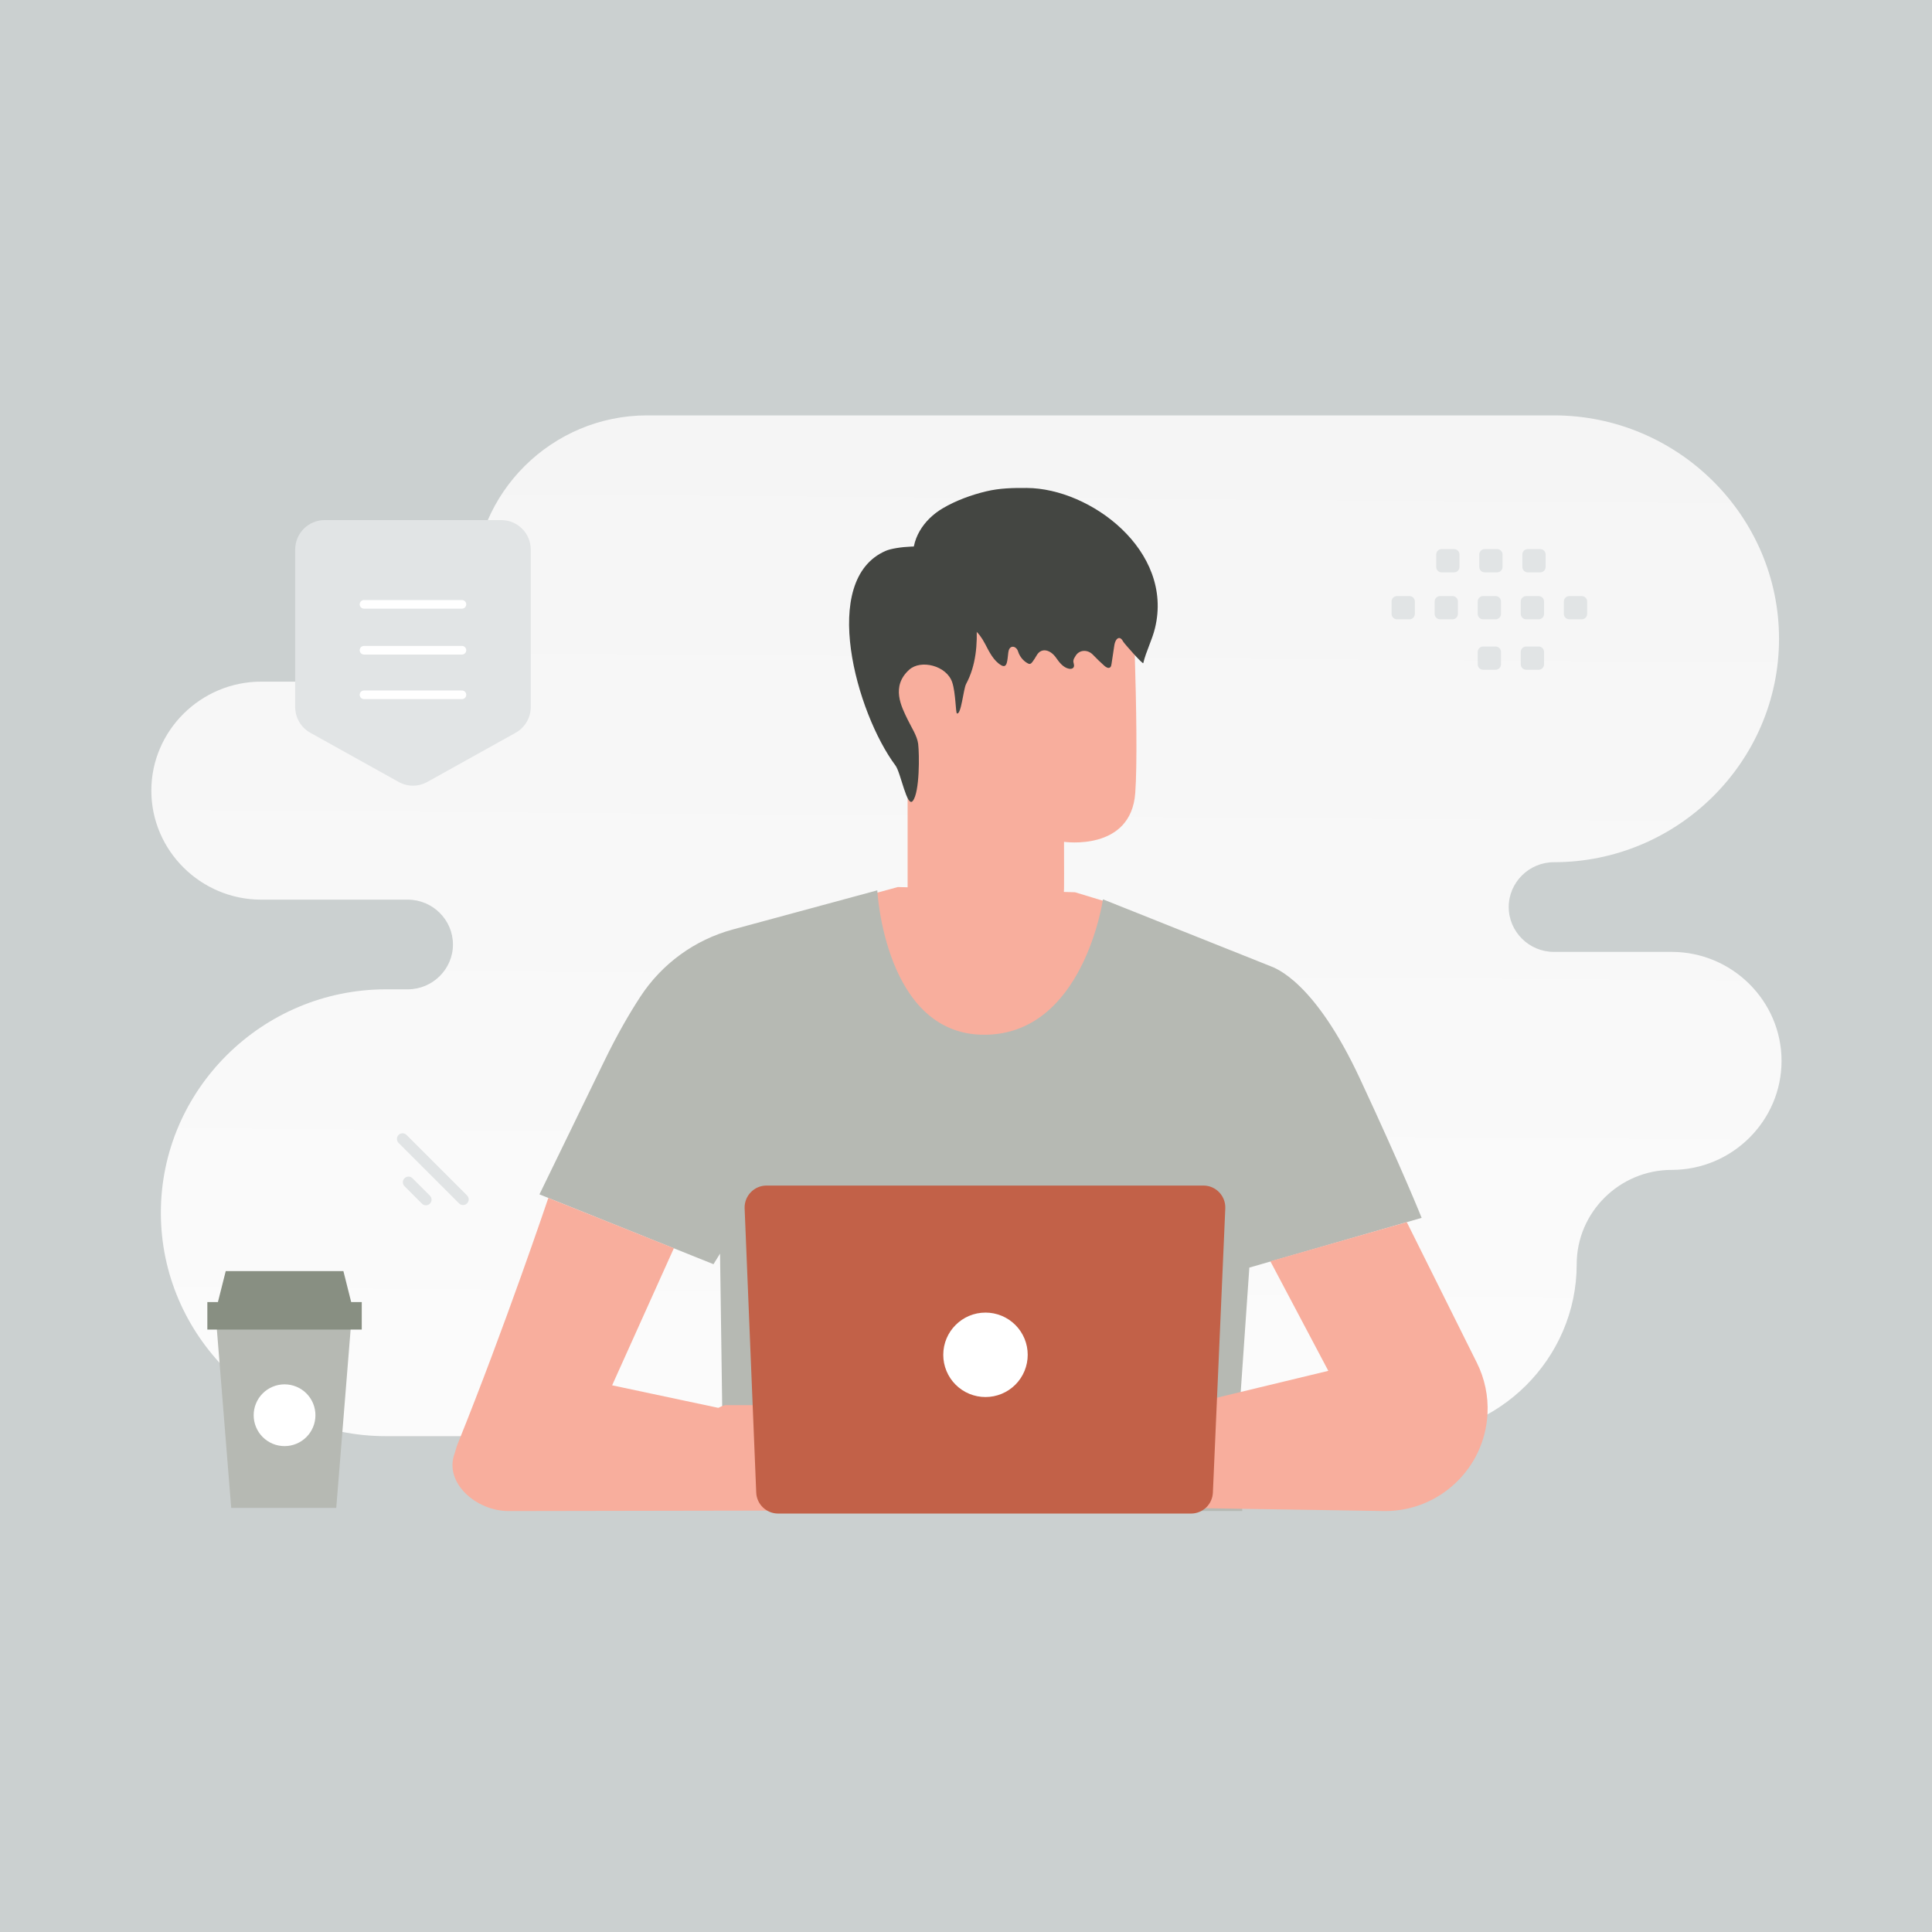 <svg width="600" height="600" viewBox="0 0 600 600" fill="none" xmlns="http://www.w3.org/2000/svg"><rect width="600" height="600" fill="#cbd0d0"/><path fill-rule="evenodd" clip-rule="evenodd" d="M482.577 129c38.457.0 69.917 31.22 69.917 69.383.0 38.164-31.46 69.383-69.917 69.383-7.714.0-14.033 6.271-14.033 13.927S474.863 295.619 482.577 295.619h36.585c18.76.0 34.112 15.235 34.112 33.852s-15.352 33.851-34.112 33.851c-16.225.0-29.502 13.176-29.502 29.278.0 29.377-24.22 53.413-53.824 53.413H119.873c-38.457.0-69.917-31.22-69.917-69.383.0-38.164 31.46-69.384 69.917-69.384h6.762c7.716.0 14.034-6.262 14.034-13.926C140.669 285.664 134.358 279.394 126.635 279.394H81.112C62.351 279.394 47 264.159 47 245.542c0-18.595 15.313-33.813 34.041-33.851H117.673c16.226.0 29.502-13.176 29.502-29.278.0-29.377 24.22-53.413 53.824-53.413H482.577v0z" fill="url(#paint0_linear_182_1682)"/><path d="M346.516 280.948l-12.658-3.851L278.828 275.478l-12.411 3.387 1.62 30.241 28.077 17.915L323.347 326.474l17.121-15.6L344.269 295.407 346.516 280.948z" fill="#f8ae9d"/><path d="M187.64 329.581C191.623 321.368 195.44 314.775 198.845 309.569 205.528 299.312 215.751 291.871 227.566 288.665l44.882-12.163S274.779 321.352 305.648 321.352c30.87.0 36.885-42.058 36.885-42.058l51.939 20.723C396.256 300.711 408.304 304.876 422.317 334.935c13.353 28.622 19.187 43.281 19.187 43.281l-53.51 15.45L384.656 441.788 385.796 469.271 223.384 468.907 224.293 437.492 223.616 389.32 221.583 392.609l-54.054-21.681S174.486 356.65 187.64 329.581v0z" fill="#b6b9b3"/><path d="M310.894 296.948C297.721 296.705 282.757 271.012 282.757 271.012L281.898 205.011C281.209 186.002 293.034 169.805 314.348 169.716L316.326 169.805C336.163 170.752 351.872 185.12 352.403 202.825 352.905 219.303 353.205 237.506 352.56 246.301 351.213 264.505 330.444 261.432 330.444 261.432 330.401 261.432 330.501 270.602 330.444 275.958 330.287 287.987 316.183 297.357 310.894 296.948z" fill="#f8ae9d"/><path d="M288.479 208.631C288.116 208.458 273.928 203.721 273.612 217.735 273.294 231.749 288.147 229.165 288.177 228.762 288.207 228.36 288.479 208.631 288.479 208.631v0zM436.894 379.554l21.764 43.677C461.089 428.111 462.228 433.534 461.963 438.979 461.137 455.934 447.14 469.271 430.169 469.271L367.244 468.282 365.025 437.178l47.494-11.451L394.522 391.7l42.372-12.146v0zM170.29 372.035s-13.501 40.108-28.226 76.563C141.767 449.325 141.437 450.681 141.172 451.423 137.85 460.463 147.848 469.271 157.946 469.271L243.035 469.122V441.459l-52.931-11.238 19.169-42.569-38.983-15.617z" fill="#f8ae9d"/><path d="M340.831 440.186C340.815 440.285 338.881 439.673 335.659 439.475 332.453 439.26 327.908 439.624 323.38 441.557 318.852 443.491 315.431 446.515 313.383 448.977 311.3 451.439 310.408 453.274 310.325 453.208 310.292 453.191 310.49 452.728 310.936 451.935 311.383 451.142 312.094 450.019 313.101 448.746 315.118 446.184 318.555 443.045 323.182 441.078 327.809 439.112 332.453 438.781 335.691 439.112 337.311 439.26 338.617 439.524 339.493 439.756 340.368 439.97 340.848 440.153 340.831 440.186v0zM337.922 433.493C337.889 433.625 335.923 432.65 332.535 432.55 329.164 432.402 324.421 433.426 319.993 436.104 315.564 438.798 312.242 442.202 309.896 444.647 308.772 445.837 307.846 446.828 307.119 447.589 306.458 448.283 306.095 448.663 306.062 448.63 306.029 448.613 306.359 448.183 306.971 447.457 307.831 446.42 308.713 445.401 309.614 444.4 311.911 441.888 315.217 438.401 319.728 435.657 324.24 432.931 329.115 431.939 332.552 432.188 334.271 432.287 335.642 432.6 336.551 432.914 337.013 433.046 337.344 433.212 337.576 433.311 337.807 433.41 337.922 433.476 337.922 433.493z" fill="#eb996e"/><path d="M225.136 436.385h12.213S264.913 426.42 270.581 427.378C275.688 428.238 294.378 440.649 298.046 443.11 298.46 443.392 298.757 443.772 298.939 444.235 299.298 445.207 299.267 446.28 298.851 447.23 298.434 448.179 297.666 448.93 296.708 449.325L296.328 449.489 296.494 450.051C296.708 450.746 296.808 451.522 296.774 452.283 296.642 454.91 293.106 455.703 291.767 453.439L292.478 454.695C292.758 455.207 292.908 455.786 292.874 456.364L292.808 457.505C292.772 458.122 292.552 458.714 292.174 459.203 291.797 459.693 291.28 460.057 290.693 460.248 290.134 460.433 289.534 460.453 288.964 460.303 288.395 460.153 287.882 459.841 287.487 459.405 285.124 456.794 280.001 451.572 276.531 450.994 273.457 450.481 268.318 450.415 265.211 450.431 264.441 450.433 263.69 450.667 263.055 451.104 262.421 451.54 261.934 452.159 261.658 452.877 263.707 453.026 278.034 460.495 283.108 463.173 284.678 463.999 285.851 465.486 286.05 467.254 286.231 468.841 285.438 470.51 282.298 469.766 275.556 468.196 263.443 462.627 263.443 462.627S257.196 460.842 253.147 463.702C247.446 467.717 244.835 469.187 239.944 467.569 235.052 465.949 231.449 463.619 231.449 463.619L221.815 462.66C221.782 462.66 212.677 439.888 225.136 436.385v0z" fill="#f8ae9d"/><path d="M261.542 441.045C261.559 441.144 263.492 440.533 266.714 440.334 269.921 440.12 274.465 440.484 278.993 442.417 283.521 444.351 286.942 447.375 288.991 449.837 291.074 452.299 291.966 454.133 292.048 454.067 292.081 454.051 291.883 453.588 291.436 452.795 290.799 451.677 290.075 450.611 289.272 449.606 287.256 447.044 283.819 443.905 279.191 441.938 274.564 439.972 269.921 439.641 266.681 439.972 265.399 440.083 264.128 440.298 262.881 440.616 262.005 440.848 261.525 441.012 261.542 441.045v0zM264.451 434.353C264.484 434.485 266.45 433.51 269.837 433.41 273.209 433.262 277.952 434.286 282.38 436.964 286.809 439.657 290.131 443.062 292.477 445.507 293.601 446.697 294.527 447.688 295.254 448.449 295.914 449.143 296.278 449.522 296.311 449.489 296.344 449.473 296.014 449.043 295.402 448.317 294.542 447.28 293.661 446.26 292.758 445.26 290.462 442.748 287.156 439.261 282.645 436.518 278.133 433.79 273.258 432.799 269.821 433.048 268.102 433.146 266.731 433.46 265.822 433.774 265.359 433.907 265.029 434.072 264.798 434.171 264.566 434.27 264.451 434.337 264.451 434.353v0z" fill="#eb996e"/><path d="M241.662 470.048H369.883C371.636 470.05 373.323 469.373 374.589 468.159 375.855 466.946 376.602 465.289 376.674 463.537l3.851-88.246C380.69 371.424 377.6 368.185 373.733 368.185H238.059C234.192 368.185 231.102 371.407 231.251 375.274L234.854 463.537C235.002 467.172 238.01 470.048 241.662 470.048z" fill="#c26148"/><path d="M292.94 420.749C292.938 422.471 293.276 424.177 293.935 425.768 294.593 427.36 295.559 428.806 296.777 430.024 297.994 431.242 299.44 432.208 301.032 432.866 302.623 433.525 304.329 433.863 306.051 433.862 307.774 433.863 309.479 433.525 311.071 432.866 312.663 432.208 314.109 431.242 315.327 430.024S317.51 427.36 318.169 425.769C318.827 424.177 319.165 422.471 319.164 420.749 319.165 419.027 318.827 417.321 318.169 415.729 317.51 414.138 316.544 412.692 315.326 411.474 314.108 410.256 312.662 409.291 311.071 408.632 309.479 407.974 307.774 407.636 306.051 407.637 298.801 407.637 292.94 413.53 292.94 420.749z" fill="#fff"/><path d="M293.437 234.164H281.869V283.74h11.568V234.164z" fill="#f8ae9d"/><path d="M288.896 189.867C290.98 192.557 294.657 193.149 297.685 193.682 301.755 194.396 303.769 195.885 305.883 199.882 307.22 202.434 308.559 205.23 310.953 206.613 312.9 207.742 312.829 204.864 313.138 202.635 313.167 202.437 313.206 202.242 313.257 202.049 313.728 200.269 315.623 200.572 316.178 202.328 316.685 203.908 317.77 205.246 319.151 205.99 319.376 206.111 319.616 206.218 319.855 206.172 320.178 206.127 320.432 205.823 320.643 205.55 321.086 204.977 321.526 204.248 321.98 203.479 323.473 200.947 326.3 201.852 327.968 204.273 329.01 205.778 330.249 207.327 331.953 207.677 332.503 207.798 333.193 207.707 333.446 207.176 333.771 206.521 333.264 205.868 333.349 205.199 333.419 204.577 333.687 204.303 333.982 203.771 335.143 201.708 337.799 201.633 339.432 203.348 340.568 204.54 341.753 205.685 342.983 206.78 343.503 207.237 344.263 207.692 344.785 207.237 345.067 206.993 345.137 206.582 345.194 206.188 345.49 204.258 345.771 202.328 346.067 200.398 346.236 199.319 346.814 197.905 347.8 198.179 348.278 198.317 348.56 198.817 348.827 199.274 349.152 199.851 354.94 206.431 355.053 205.929 355.954 202.191 357.8 198.787 358.701 195.049 364.532 170.994 338.658 151.649 318.896 151.543 314.503 151.513 310.488 151.584 306.221 152.602 301.67 153.697 296.868 155.434 292.741 157.88 286.952 161.299 282.571 167.514 283.698 174.93" fill="#444642"/><path d="M299.287 181.735C302.195 184.928 302.965 189.42 303.236 193.663 303.634 200.061 303.094 206.71 300.043 212.39 299.174 214.008 298.532 222.01 297.192 221.568 296.765 221.43 296.836 215.224 295.71 211.879 293.97 206.696 285.96 204.72 282.354 207.995 276.596 213.206 279.974 219.536 281.884 223.475 283.025 225.852 284.834 228.52 285.148 231.035 285.533 234.256 285.647 245.99 283.48 248.727 281.67 251.02 279.746 239.936 278.107 237.752 265.977 221.485 254.346 180.063 275.057 171.079 278.207 169.71 287.927 169.006 290.878 170.747" fill="#444642"/><path fill-rule="evenodd" clip-rule="evenodd" d="M433.851 192.337H437.707C438.64 192.337 439.391 191.578 439.391 190.653v-3.857C439.391 185.864 438.633 185.113 437.707 185.113H433.851C433.405 185.114 432.977 185.292 432.662 185.608 432.347 185.923 432.169 186.35 432.167 186.796v3.857C432.166 190.874 432.21 191.094 432.294 191.298 432.378 191.503 432.502 191.688 432.659 191.845 432.815 192.001 433.001 192.125 433.206 192.21 433.41 192.294 433.629 192.337 433.851 192.337v0zm13.373.0H451.081C451.527 192.335 451.954 192.157 452.269 191.842 452.585 191.526 452.763 191.099 452.764 190.653v-3.857C452.764 185.864 452.006 185.113 451.081 185.113H447.224C446.778 185.114 446.351 185.292 446.035 185.608 445.72 185.923 445.542 186.35 445.54 186.796v3.857C445.542 191.099 445.72 191.526 446.035 191.842 446.351 192.157 446.778 192.335 447.224 192.337v0zm13.382.0H464.462C464.908 192.335 465.336 192.157 465.651 191.842 465.966 191.526 466.144 191.099 466.146 190.653v-3.857C466.146 185.864 465.388 185.113 464.462 185.113H460.606C460.16 185.114 459.732 185.292 459.417 185.608 459.101 185.923 458.924 186.35 458.922 186.796v3.857C458.921 190.874 458.965 191.094 459.049 191.298 459.133 191.503 459.257 191.688 459.414 191.845 459.57 192.001 459.756 192.125 459.961 192.21 460.165 192.294 460.384 192.337 460.606 192.337v0zm13.373.0H477.836C478.282 192.335 478.709 192.157 479.024 191.842 479.34 191.526 479.518 191.099 479.519 190.653v-3.857C479.519 185.864 478.761 185.113 477.836 185.113H473.979C473.047 185.113 472.287 185.871 472.287 186.796v3.857C472.292 191.1 472.472 191.526 472.789 191.841 473.105 192.156 473.533 192.334 473.979 192.337v0zm13.374.0H491.21C492.143 192.337 492.902 191.578 492.902 190.653v-3.857C492.902 185.864 492.143 185.113 491.21 185.113H487.353C486.907 185.114 486.48 185.292 486.165 185.608 485.849 185.923 485.671 186.35 485.67 186.796v3.857C485.671 191.099 485.849 191.526 486.165 191.842 486.48 192.157 486.907 192.335 487.353 192.337v0zm-39.639-14.582H451.571C452.495 177.755 453.255 176.995 453.255 176.071V172.205C453.253 171.759 453.075 171.332 452.76 171.017 452.444 170.702 452.017 170.524 451.571 170.522H447.714C446.781 170.522 446.031 171.281 446.031 172.205V176.063C446.029 176.285 446.072 176.505 446.156 176.71 446.24 176.915 446.364 177.102 446.52 177.259 446.677 177.417 446.863 177.541 447.068 177.626 447.273 177.711 447.493 177.755 447.714 177.755v0zm13.374.0H464.945C465.391 177.753 465.818 177.575 466.133 177.26 466.449 176.944 466.627 176.517 466.628 176.071V172.205C466.626 171.759 466.448 171.332 466.133 171.017S465.39 170.524 464.945 170.522H461.088C460.642 170.524 460.215 170.702 459.9 171.017 459.584 171.332 459.406 171.759 459.404 172.205V176.063C459.403 176.285 459.445 176.505 459.529 176.71 459.613 176.915 459.737 177.102 459.894 177.259 460.05 177.417 460.236 177.541 460.441 177.626 460.646 177.711 460.866 177.755 461.088 177.755v0zm13.373.0H478.318C479.252 177.755 480.01 176.995 480.01 176.071V172.205C480.01 171.281 479.252 170.522 478.318 170.522H474.461C474.015 170.524 473.588 170.702 473.273 171.017S472.779 171.759 472.778 172.205V176.063C472.778 176.995 473.537 177.755 474.461 177.755v0zm-13.855 30.249H464.462C464.908 208.002 465.336 207.824 465.651 207.509 465.966 207.193 466.144 206.766 466.146 206.32v-3.858C466.146 201.53 465.388 200.779 464.462 200.779H460.606C460.16 200.78 459.732 200.958 459.417 201.274 459.101 201.589 458.924 202.016 458.922 202.462v3.858C458.921 206.541 458.965 206.761 459.049 206.965 459.133 207.17 459.257 207.355 459.414 207.512 459.57 207.668 459.756 207.792 459.961 207.877 460.165 207.961 460.384 208.004 460.606 208.004v0zm13.373.0H477.836C478.282 208.002 478.709 207.824 479.024 207.509 479.34 207.193 479.518 206.766 479.519 206.32v-3.858C479.519 201.53 478.761 200.779 477.836 200.779H473.979C473.047 200.779 472.287 201.538 472.287 202.462v3.858C472.292 206.767 472.472 207.193 472.789 207.508 473.105 207.823 473.533 208.001 473.979 208.004v0z" fill="#e1e4e5"/><path d="M67.091 409.65 71.805 468.285h32.621L109.15 409.65H67.091z" fill="#b6b9b3"/><path d="M64.392 404.362H112.346V412.908H64.392V404.362zm3.286.0H109.062l-2.417-9.608H70.105L67.678 404.362z" fill="#888f82"/><path d="M78.779 439.512C78.779 440.771 79.027 442.019 79.509 443.182 79.991 444.346 80.697 445.403 81.588 446.294 82.478 447.185 83.536 447.891 84.7 448.373 85.863 448.855 87.111 449.103 88.37 449.103 89.63 449.103 90.877 448.855 92.041 448.373 93.204 447.891 94.262 447.185 95.153 446.294 96.043 445.403 96.75 444.346 97.231 443.182 97.713 442.019 97.961 440.771 97.961 439.512 97.961 438.252 97.714 437.005 97.232 435.841 96.75 434.677 96.043 433.62 95.153 432.729 94.262 431.838 93.205 431.132 92.041 430.65 90.877 430.168 89.63 429.92 88.37 429.921 87.111 429.921 85.863 430.169 84.7 430.65 83.536 431.132 82.478 431.839 81.588 432.729 80.697 433.62 79.991 434.677 79.509 435.841 79.027 437.005 78.779 438.252 78.779 439.512v0z" fill="#fff"/><path fill-rule="evenodd" clip-rule="evenodd" d="M164.832 219.56V170.683C164.832 165.62 160.739 161.519 155.686 161.519h-54.87C95.763 161.519 91.671 165.62 91.671 170.683V219.56C91.67 221.193 92.106 222.797 92.933 224.205 93.761 225.613 94.95 226.775 96.376 227.57l27.435 15.271C125.17 243.598 126.699 243.996 128.253 243.996 129.808 243.996 131.337 243.598 132.695 242.841l27.437-15.271C161.557 226.774 162.744 225.612 163.57 224.203 164.397 222.795 164.832 221.192 164.832 219.56z" fill="#e1e4e5"/><path d="M143.459 215.774H113.044m30.415-13.839H113.044h30.415zm0-14.249H113.044h30.415z" stroke="#fff" stroke-width="2.677" stroke-linecap="round" stroke-linejoin="round"/><path d="M126.26 352.467l18.782 18.782C145.726 371.933 145.726 373.042 145.042 373.726 144.359 374.409 143.25 374.409 142.566 373.725l-18.782-18.781C123.1 354.259 123.1 353.151 123.784 352.467 124.467 351.783 125.576 351.783 126.26 352.467z" fill="#e1e4e5"/><path d="M128.1 365.914l5.416 5.416C134.2 372.014 134.2 373.123 133.517 373.807 132.833 374.491 131.724 374.491 131.04 373.807L125.623 368.39C124.939 367.706 124.939 366.597 125.623 365.914 126.307 365.23 127.416 365.23 128.1 365.914z" fill="#e1e4e5"/><defs><linearGradient id="paint0_linear_182_1682" x1="289.343" y1="623.749" x2="295.463" y2="-215.926" gradientUnits="userSpaceOnUse"><stop stop-color="#fff"/><stop offset="1" stop-color="#eee"/></linearGradient></defs></svg>